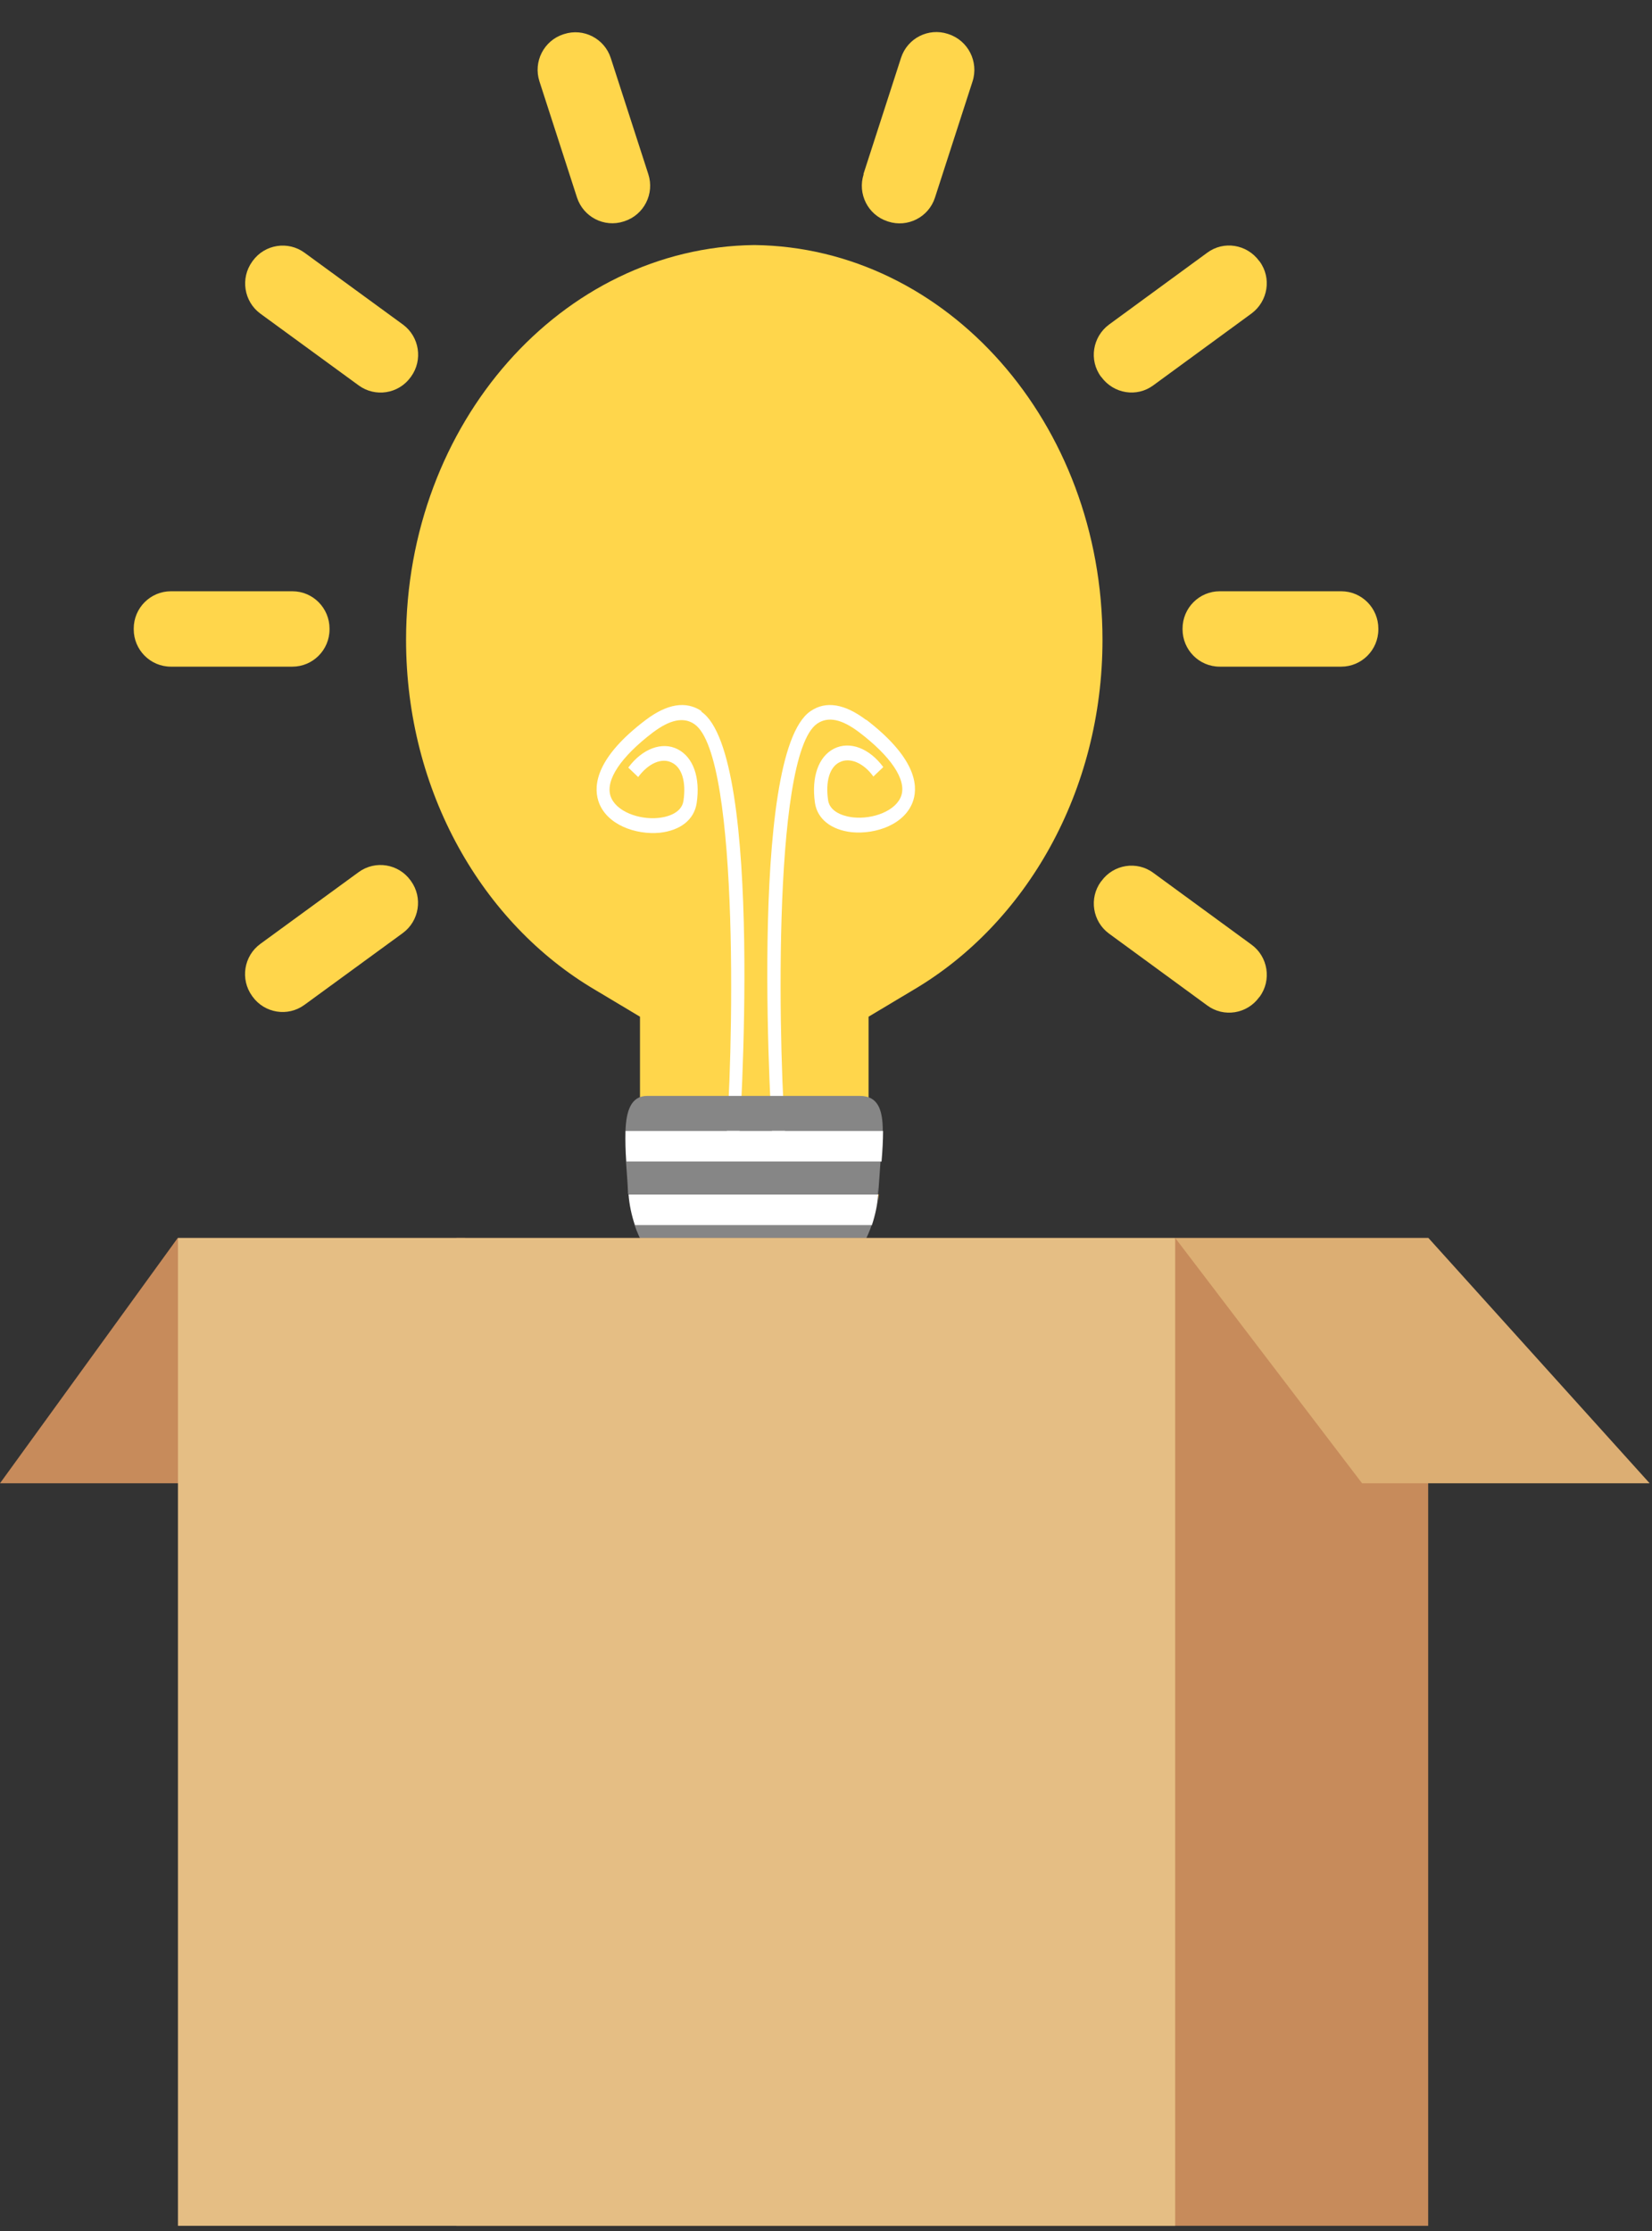<svg width="60" height="81" viewBox="0 0 60 81" fill="none" xmlns="http://www.w3.org/2000/svg">
<rect x="0" y="0" width="60" height="81" fill="#333333" stroke="none"/>
<path d="M27.39 8.897C20.4 8.981 14.748 15.363 14.748 23.23C14.748 28.75 17.528 33.527 21.6 35.93L23.244 36.913C23.244 37.034 23.244 40.346 23.244 40.467H31.546C31.546 40.346 31.546 37.034 31.546 36.913L33.19 35.93C37.262 33.527 40.042 28.741 40.042 23.23C40.042 15.363 34.39 8.981 27.4 8.897H27.39Z" fill="#FFD64B"/>
<path d="M25.479 25.818C24.916 25.438 24.232 25.549 23.447 26.143C21.683 27.479 21.545 28.481 21.73 29.075C22.007 29.947 23.096 30.318 23.964 30.234C24.712 30.151 25.211 29.761 25.303 29.158C25.442 28.221 25.174 27.488 24.611 27.201C24.047 26.913 23.327 27.182 22.819 27.869L23.179 28.212C23.549 27.711 24.038 27.497 24.408 27.692C24.768 27.869 24.925 28.388 24.823 29.075C24.749 29.575 24.112 29.677 23.918 29.696C23.216 29.77 22.358 29.464 22.173 28.898C21.988 28.314 22.552 27.479 23.706 26.598C24.334 26.124 24.832 26.022 25.22 26.291C26.91 27.442 26.615 38.825 26.356 41.58L26.827 41.635C26.873 41.218 27.769 27.395 25.47 25.837L25.479 25.818Z" fill="white"/>
<path d="M31.463 26.143C30.678 25.549 29.994 25.438 29.44 25.818C27.131 27.377 28.037 41.209 28.073 41.617L28.554 41.561C28.295 38.815 27.99 27.432 29.68 26.273C30.077 26.004 30.567 26.106 31.195 26.579C32.358 27.46 32.922 28.305 32.737 28.88C32.552 29.445 31.694 29.752 30.992 29.677C30.798 29.659 30.151 29.548 30.077 29.056C29.976 28.369 30.133 27.85 30.493 27.674C30.862 27.488 31.361 27.692 31.721 28.193L32.081 27.85C31.573 27.163 30.862 26.894 30.29 27.182C29.727 27.47 29.468 28.202 29.597 29.139C29.68 29.733 30.188 30.132 30.936 30.215C31.814 30.299 32.894 29.928 33.171 29.056C33.356 28.462 33.208 27.47 31.453 26.124L31.463 26.143Z" fill="white"/>
<path d="M31.231 39.789H23.502C22.92 39.789 22.744 40.327 22.717 41.06H32.062C32.062 40.272 31.878 39.789 31.231 39.789Z" fill="#868686"/>
<path d="M24.841 46.404C25.017 47.313 25.654 47.981 26.421 47.981H28.498C29.283 47.981 29.93 47.285 30.087 46.357C30.77 46.153 31.352 45.374 31.657 44.483H23.05C23.392 45.476 24.056 46.311 24.832 46.404H24.841Z" fill="#868686"/>
<path d="M22.736 42.173C22.763 42.572 22.8 42.981 22.81 43.352V43.092C22.81 43.175 22.81 43.259 22.81 43.352H31.869C31.869 43.268 31.878 43.175 31.878 43.092V43.352H31.896C31.924 42.925 31.952 42.535 31.98 42.173H22.708H22.736Z" fill="#868686"/>
<path d="M32.063 41.06H22.717C22.708 41.404 22.717 41.784 22.745 42.173H32.017C32.054 41.756 32.072 41.376 32.072 41.06H32.063Z" fill="white"/>
<path d="M22.828 43.361C22.856 43.741 22.939 44.122 23.059 44.483H31.666C31.786 44.122 31.869 43.741 31.897 43.361H22.837H22.828Z" fill="white"/>
<path d="M31.906 43.648C31.906 43.546 31.916 43.454 31.925 43.361H31.906V43.648Z" fill="#F2B241"/>
<path d="M44.298 21.467H48.713C49.461 21.467 50.061 22.08 50.061 22.822V22.85C50.061 23.601 49.451 24.204 48.713 24.204H44.298C43.55 24.204 42.95 23.592 42.95 22.85V22.822C42.95 22.07 43.56 21.467 44.298 21.467Z" fill="#FFD64B"/>
<path d="M6.206 21.467H10.62C11.368 21.467 11.968 22.08 11.968 22.822V22.85C11.968 23.601 11.359 24.204 10.62 24.204H6.206C5.458 24.204 4.857 23.592 4.857 22.85V22.822C4.857 22.07 5.467 21.467 6.206 21.467Z" fill="#FFD64B"/>
<path d="M43.846 9.175L40.282 11.782C39.681 12.227 39.543 13.072 39.986 13.675L40.004 13.693C40.448 14.296 41.288 14.435 41.888 13.99L45.453 11.383C46.053 10.938 46.192 10.094 45.748 9.491L45.73 9.472C45.287 8.869 44.446 8.73 43.846 9.175Z" fill="#FFD64B"/>
<path d="M9.455 34.27L13.026 31.664C13.631 31.222 14.475 31.363 14.909 31.963L14.926 31.986C15.365 32.594 15.225 33.441 14.627 33.878L11.056 36.484C10.451 36.926 9.607 36.785 9.173 36.184L9.157 36.162C8.717 35.554 8.857 34.706 9.455 34.27Z" fill="#FFD64B"/>
<path d="M31.361 6.317L32.725 2.1C32.956 1.385 33.721 1.001 34.424 1.23L34.45 1.239C35.162 1.471 35.553 2.242 35.322 2.957L33.958 7.174C33.727 7.889 32.961 8.273 32.259 8.044L32.233 8.035C31.521 7.803 31.139 7.035 31.367 6.329L31.361 6.317Z" fill="#FFD64B"/>
<path d="M20.458 1.246L20.484 1.238C21.196 1.006 21.955 1.402 22.183 2.107L23.547 6.325C23.779 7.039 23.384 7.802 22.682 8.031L22.655 8.04C21.944 8.272 21.185 7.876 20.956 7.17L19.592 2.953C19.361 2.238 19.755 1.476 20.458 1.246Z" fill="#FFD64B"/>
<path d="M9.161 9.497L9.177 9.474C9.617 8.866 10.463 8.739 11.06 9.175L14.631 11.781C15.236 12.223 15.364 13.073 14.93 13.673L14.913 13.696C14.474 14.303 13.628 14.431 13.03 13.995L9.459 11.389C8.854 10.947 8.726 10.097 9.161 9.497Z" fill="#FFD64B"/>
<path d="M40.282 33.898L43.847 36.505C44.447 36.95 45.297 36.811 45.731 36.208L45.749 36.19C46.193 35.587 46.054 34.733 45.454 34.297L41.889 31.691C41.289 31.245 40.439 31.384 40.005 31.987L39.987 32.006C39.544 32.609 39.682 33.462 40.282 33.898Z" fill="#FFD64B"/>
<path d="M10.444 53.853H0L6.455 44.947H16.89L10.444 53.853Z" fill="#C78B5B"/>
<path d="M51.871 44.947H16.576V80.812H51.871V44.947Z" fill="#C78B5B"/>
<path d="M59.915 53.853H49.47L42.683 44.947H51.88L59.915 53.853Z" fill="#DCAE73"/>
<path d="M42.682 44.947H6.464V80.812H42.682V44.947Z" fill="#E5BE84"/>
</svg>
